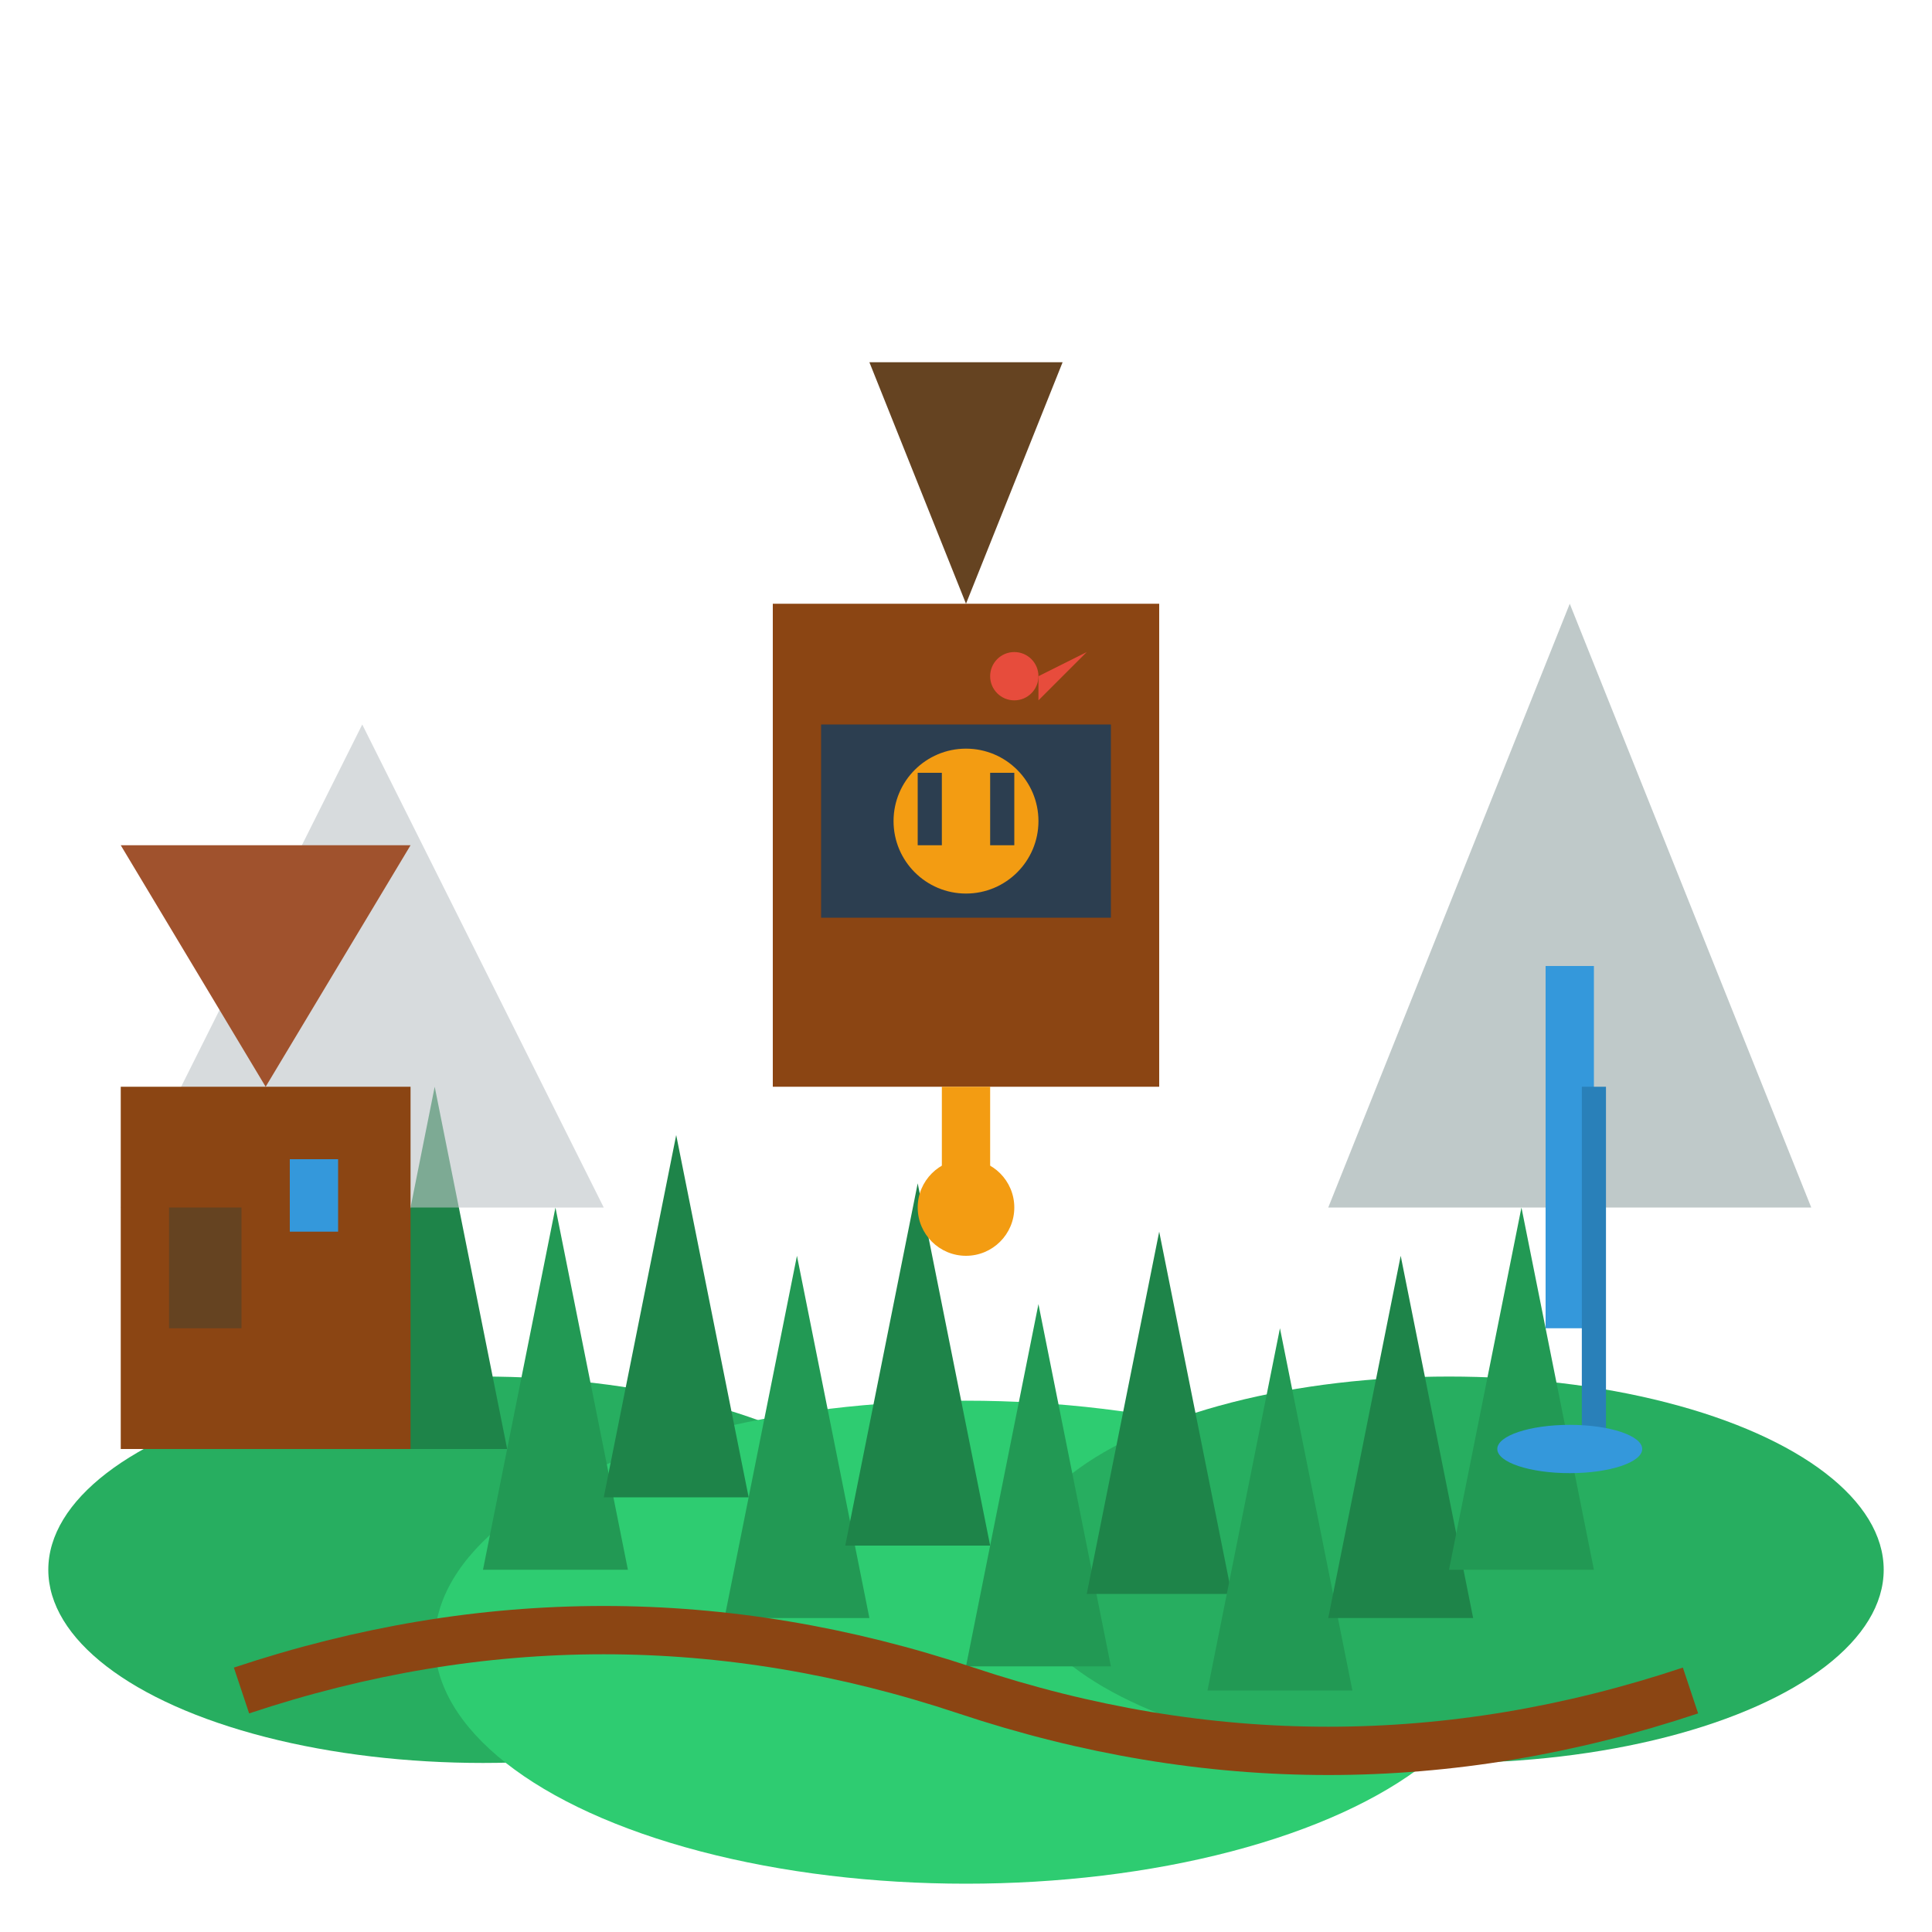 <svg width="80" height="80" viewBox="0 0 80 80" fill="none" xmlns="http://www.w3.org/2000/svg">
  <!-- Forest hills backdrop -->
  <ellipse cx="20" cy="65" rx="18" ry="8" fill="#27ae60"/>
  <ellipse cx="40" cy="68" rx="22" ry="10" fill="#2ecc71"/>
  <ellipse cx="60" cy="65" rx="18" ry="8" fill="#27ae60"/>
  
  <!-- Dense forest trees -->
  <polygon points="15,60 18,45 21,60" fill="#1e8449"/>
  <polygon points="20,65 23,50 26,65" fill="#229954"/>
  <polygon points="25,62 28,47 31,62" fill="#1e8449"/>
  <polygon points="30,67 33,52 36,67" fill="#229954"/>
  <polygon points="35,64 38,49 41,64" fill="#1e8449"/>
  <polygon points="40,69 43,54 46,69" fill="#229954"/>
  <polygon points="45,66 48,51 51,66" fill="#1e8449"/>
  <polygon points="50,70 53,55 56,70" fill="#229954"/>
  <polygon points="55,67 58,52 61,67" fill="#1e8449"/>
  <polygon points="60,65 63,50 66,65" fill="#229954"/>
  
  <!-- Cuckoo clock -->
  <rect x="32" y="25" width="16" height="20" fill="#8b4513"/>
  <polygon points="40,25 36,15 44,15" fill="#654321"/>
  <rect x="34" y="30" width="12" height="8" fill="#2c3e50"/>
  <circle cx="40" cy="34" r="3" fill="#f39c12"/>
  <rect x="38" y="32" width="1" height="3" fill="#2c3e50"/>
  <rect x="41" y="32" width="1" height="3" fill="#2c3e50"/>
  
  <!-- Clock pendulum -->
  <line x1="40" y1="45" x2="40" y2="50" stroke="#f39c12" stroke-width="2"/>
  <circle cx="40" cy="50" r="2" fill="#f39c12"/>
  
  <!-- Small bird -->
  <circle cx="42" cy="28" r="1" fill="#e74c3c"/>
  <path d="M43 28 L45 27 L43 29 Z" fill="#e74c3c"/>
  
  <!-- Mountain peaks in background -->
  <polygon points="5,50 15,30 25,50" fill="#bdc3c7" opacity="0.6"/>
  <polygon points="55,50 65,25 75,50" fill="#95a5a6" opacity="0.6"/>
  
  <!-- Hiking trail -->
  <path d="M10 70 Q25 65 40 70 Q55 75 70 70" stroke="#8b4513" stroke-width="2" fill="none"/>
  
  <!-- Small waterfall -->
  <line x1="65" y1="40" x2="65" y2="55" stroke="#3498db" stroke-width="2"/>
  <line x1="66" y1="45" x2="66" y2="60" stroke="#2980b9" stroke-width="1"/>
  <ellipse cx="65" cy="60" rx="3" ry="1" fill="#3498db"/>
  
  <!-- Traditional Black Forest house -->
  <rect x="5" y="45" width="12" height="15" fill="#8b4513"/>
  <polygon points="11,45 5,35 17,35" fill="#a0522d"/>
  <rect x="7" y="50" width="3" height="5" fill="#654321"/>
  <rect x="12" y="48" width="2" height="3" fill="#3498db"/>
</svg>
